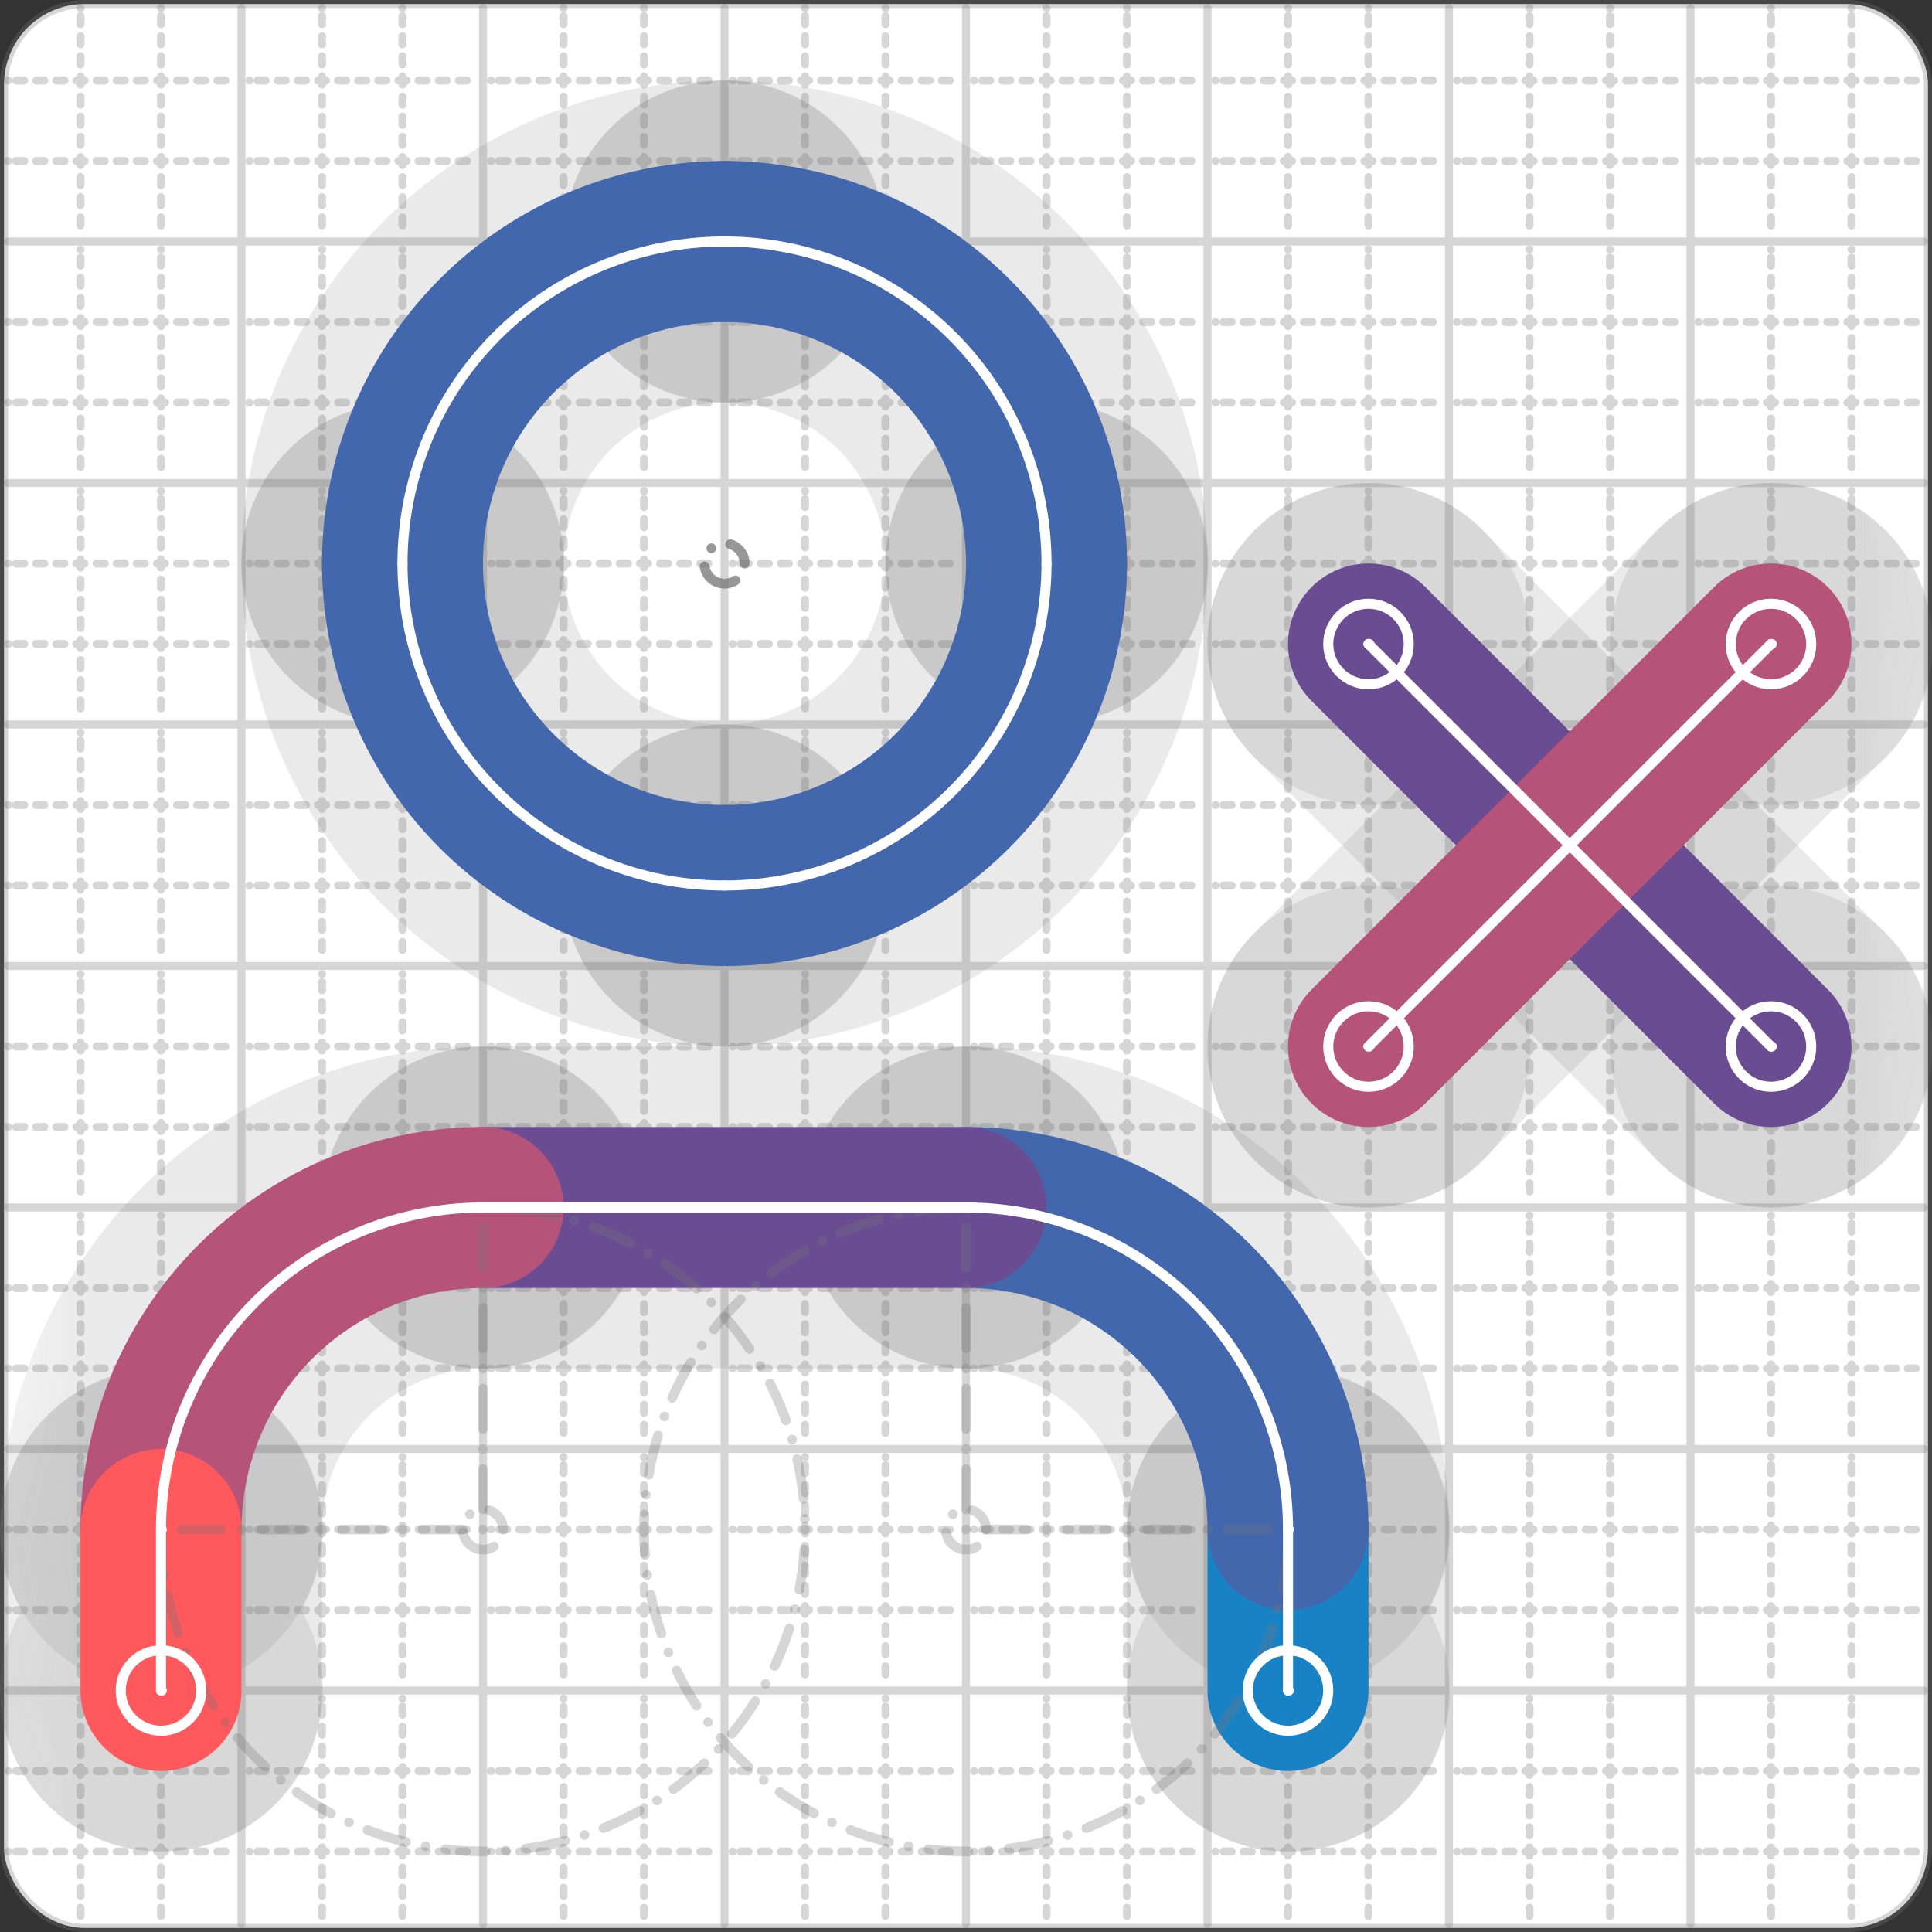 <svg xmlns="http://www.w3.org/2000/svg" width="24" height="24" viewBox="0 0 24 24" fill="none" stroke="currentColor" stroke-width="2" stroke-linecap="round" stroke-linejoin="round"><rect x="0" y="0" width="24" height="24" fill="#333333" stroke="none"/><style>
  @media screen and (prefers-color-scheme: light) {
    .svg-preview-grid-rect { fill: none }
  }
  @media screen and (prefers-color-scheme: dark) {
    .svg-preview-grid-rect { fill: none }
    .svg
    .svg-preview-grid-group,
    .svg-preview-radii-group,
    .svg-preview-shadow-mask-group,
    .svg-preview-shadow-group {
      stroke: #fff;
    }
  }
</style><g class="svg-preview-grid-group" stroke-linecap="butt" stroke-width="0.1" stroke="#777" stroke-opacity="0.3"><rect class="svg-preview-grid-rect" width="23.9" height="23.9" x="0.05" y="0.05" rx="1" fill="#fff"></rect><path stroke-dasharray="0 0.1 0.1 0.15 0.1 0.15 0.1 0.15 0.1 0.15 0.1 0.15 0.1 0.15 0.1 0.15 0.1 0.15 0.1 0.15 0.1 0.15 0.1 0.15 0 0.15" stroke-width="0.1" d="M0.1 1h23.8M1 0.1v23.8M0.1 2h23.8M2 0.1v23.8M0.1 4h23.8M4 0.1v23.8M0.1 5h23.8M5 0.1v23.8M0.1 7h23.8M7 0.1v23.8M0.1 8h23.8M8 0.1v23.8M0.1 10h23.8M10 0.1v23.8M0.1 11h23.8M11 0.1v23.8M0.1 13h23.8M13 0.1v23.8M0.1 14h23.8M14 0.1v23.8M0.1 16h23.8M16 0.1v23.8M0.1 17h23.8M17 0.1v23.8M0.1 19h23.8M19 0.1v23.8M0.1 20h23.8M20 0.1v23.8M0.1 22h23.8M22 0.1v23.8M0.1 23h23.8M23 0.1v23.8"></path><path d="M0.1 3h23.8M3 0.1v23.8M0.1 6h23.8M6 0.1v23.8M0.1 9h23.8M9 0.1v23.8M0.1 12h23.8M12 0.1v23.8M0.1 15h23.8M15 0.1v23.8M0.1 18h23.8M18 0.1v23.8M0.1 21h23.8M21 0.1v23.8"></path></g><g class="svg-preview-shadow-mask-group" stroke-width="4" stroke="#777" stroke-opacity="0.15"><mask id="svg-preview-shadow-mask-0" maskUnits="userSpaceOnUse" stroke-opacity="1" stroke-width="4" stroke="#000"><rect x="0" y="0" width="24" height="24" fill="#fff" stroke="none" rx="1"></rect><path d="M16 21h.01M16 19h.01M12 15h.01M6 15h.01M2 19h.01M2 21h.01"></path></mask><mask id="svg-preview-shadow-mask-1" maskUnits="userSpaceOnUse" stroke-opacity="1" stroke-width="4" stroke="#000"><rect x="0" y="0" width="24" height="24" fill="#fff" stroke="none" rx="1"></rect><path d="M9 3h.01M13 7h.01M9 11h.01M5 7h.01"></path></mask><mask id="svg-preview-shadow-mask-2" maskUnits="userSpaceOnUse" stroke-opacity="1" stroke-width="4" stroke="#000"><rect x="0" y="0" width="24" height="24" fill="#fff" stroke="none" rx="1"></rect><path d="M17 8h.01M22 13h.01"></path></mask><mask id="svg-preview-shadow-mask-3" maskUnits="userSpaceOnUse" stroke-opacity="1" stroke-width="4" stroke="#000"><rect x="0" y="0" width="24" height="24" fill="#fff" stroke="none" rx="1"></rect><path d="M22 8h.01M17 13h.01"></path></mask></g><g class="svg-preview-shadow-group" stroke-width="4" stroke="#777" stroke-opacity="0.15"><path mask="url(#svg-preview-shadow-mask-0)" d="M 16 21 L 16 19"></path><path mask="url(#svg-preview-shadow-mask-0)" d="M 16 19 A4 4 0 0 0 12 15"></path><path mask="url(#svg-preview-shadow-mask-0)" d="M 12 15 L 6 15"></path><path mask="url(#svg-preview-shadow-mask-0)" d="M 6 15 A4 4 0 0 0 2 19"></path><path mask="url(#svg-preview-shadow-mask-0)" d="M 2 19 L 2 21"></path><path mask="url(#svg-preview-shadow-mask-1)" d="M 9 3 A4 4 0 0 1 13 7"></path><path mask="url(#svg-preview-shadow-mask-1)" d="M 13 7 A4 4 0 0 1 9 11"></path><path mask="url(#svg-preview-shadow-mask-1)" d="M 9 11 A4 4 0 0 1 5 7"></path><path mask="url(#svg-preview-shadow-mask-1)" d="M 5 7 A4 4 0 0 1 9 3"></path><path mask="url(#svg-preview-shadow-mask-2)" d="M 17 8 L 22 13"></path><path mask="url(#svg-preview-shadow-mask-3)" d="M 22 8 L 17 13"></path><path d="M16 21h.01M16 19h.01M12 15h.01M6 15h.01M2 19h.01M2 21h.01M9 3h.01M13 7h.01M9 11h.01M5 7h.01M17 8h.01M22 13h.01M22 8h.01M17 13h.01"></path></g><g class="svg-preview-handles-group" stroke-width="0.12" stroke="#777" stroke-opacity="0.6"></g><g class="svg-preview-colored-path-group"><path d="M 16 21 L 16 19" stroke="#1982c4"></path><path d="M 16 19 A4 4 0 0 0 12 15" stroke="#4267AC"></path><path d="M 12 15 L 6 15" stroke="#6a4c93"></path><path d="M 6 15 A4 4 0 0 0 2 19" stroke="#B55379"></path><path d="M 2 19 L 2 21" stroke="#FF595E"></path><path d="M 9 3 A4 4 0 0 1 13 7" stroke="#4267AC"></path><path d="M 13 7 A4 4 0 0 1 9 11" stroke="#4267AC"></path><path d="M 9 11 A4 4 0 0 1 5 7" stroke="#4267AC"></path><path d="M 5 7 A4 4 0 0 1 9 3" stroke="#4267AC"></path><path d="M 17 8 L 22 13" stroke="#6a4c93"></path><path d="M 22 8 L 17 13" stroke="#B55379"></path></g><g class="svg-preview-radii-group" stroke-width="0.12" stroke-dasharray="0 0.25 0.25" stroke="#777" stroke-opacity="0.3"><path d="M16 19 12 19 12 15"></path><circle cy="19" cx="12" r="0.25" stroke-dasharray="0"></circle><circle cy="19" cx="12" r="4"></circle><path d="M6 15 6 19 2 19"></path><circle cy="19" cx="6" r="0.25" stroke-dasharray="0"></circle><circle cy="19" cx="6" r="4"></circle><circle cy="7" cx="9" r="0.25" stroke-dasharray="0"></circle><circle cy="7" cx="9" r="4"></circle><circle cy="7" cx="9" r="0.25" stroke-dasharray="0"></circle><circle cy="7" cx="9" r="4"></circle><circle cy="7" cx="9" r="0.25" stroke-dasharray="0"></circle><circle cy="7" cx="9" r="4"></circle><circle cy="7" cx="9" r="0.25" stroke-dasharray="0"></circle><circle cy="7" cx="9" r="4"></circle></g><g class="svg-preview-control-path-marker-mask-group" stroke-width="1" stroke="#000"><mask id="svg-preview-control-path-marker-mask-0" maskUnits="userSpaceOnUse"><rect x="0" y="0" width="24" height="24" fill="#fff" stroke="none" rx="1"></rect><path d="M16 21h.01"></path><path d="M16 19h.01"></path></mask><mask id="svg-preview-control-path-marker-mask-1" maskUnits="userSpaceOnUse"><rect x="0" y="0" width="24" height="24" fill="#fff" stroke="none" rx="1"></rect><path d="M16 19h.01"></path><path d="M12 15h.01"></path></mask><mask id="svg-preview-control-path-marker-mask-2" maskUnits="userSpaceOnUse"><rect x="0" y="0" width="24" height="24" fill="#fff" stroke="none" rx="1"></rect><path d="M12 15h.01"></path><path d="M6 15h.01"></path></mask><mask id="svg-preview-control-path-marker-mask-3" maskUnits="userSpaceOnUse"><rect x="0" y="0" width="24" height="24" fill="#fff" stroke="none" rx="1"></rect><path d="M6 15h.01"></path><path d="M2 19h.01"></path></mask><mask id="svg-preview-control-path-marker-mask-4" maskUnits="userSpaceOnUse"><rect x="0" y="0" width="24" height="24" fill="#fff" stroke="none" rx="1"></rect><path d="M2 19h.01"></path><path d="M2 21h.01"></path></mask><mask id="svg-preview-control-path-marker-mask-9" maskUnits="userSpaceOnUse"><rect x="0" y="0" width="24" height="24" fill="#fff" stroke="none" rx="1"></rect><path d="M17 8h.01"></path><path d="M22 13h.01"></path></mask><mask id="svg-preview-control-path-marker-mask-10" maskUnits="userSpaceOnUse"><rect x="0" y="0" width="24" height="24" fill="#fff" stroke="none" rx="1"></rect><path d="M22 8h.01"></path><path d="M17 13h.01"></path></mask></g><g class="svg-preview-control-path-group" stroke="#fff" stroke-width="0.125"><path mask="url(#svg-preview-control-path-marker-mask-0)" d="M 16 21 L 16 19"></path><path mask="url(#svg-preview-control-path-marker-mask-1)" d="M 16 19 A4 4 0 0 0 12 15"></path><path mask="url(#svg-preview-control-path-marker-mask-2)" d="M 12 15 L 6 15"></path><path mask="url(#svg-preview-control-path-marker-mask-3)" d="M 6 15 A4 4 0 0 0 2 19"></path><path mask="url(#svg-preview-control-path-marker-mask-4)" d="M 2 19 L 2 21"></path><path d="M 9 3 A4 4 0 0 1 13 7"></path><path d="M 13 7 A4 4 0 0 1 9 11"></path><path d="M 9 11 A4 4 0 0 1 5 7"></path><path d="M 5 7 A4 4 0 0 1 9 3"></path><path mask="url(#svg-preview-control-path-marker-mask-9)" d="M 17 8 L 22 13"></path><path mask="url(#svg-preview-control-path-marker-mask-10)" d="M 22 8 L 17 13"></path></g><g class="svg-preview-control-path-marker-group" stroke="#fff" stroke-width="0.125"><path d="M16 21h.01M16 19h.01M16 19h.01M12 15h.01M12 15h.01M6 15h.01M6 15h.01M2 19h.01M2 19h.01M2 21h.01M17 8h.01M22 13h.01M22 8h.01M17 13h.01"></path><circle cx="16" cy="21" r="0.5"></circle><circle cx="2" cy="21" r="0.5"></circle><circle cx="17" cy="8" r="0.5"></circle><circle cx="22" cy="13" r="0.5"></circle><circle cx="22" cy="8" r="0.5"></circle><circle cx="17" cy="13" r="0.5"></circle></g><g class="svg-preview-handles-group" stroke-width="0.12" stroke="#FFF" stroke-opacity="0.3"></g></svg>